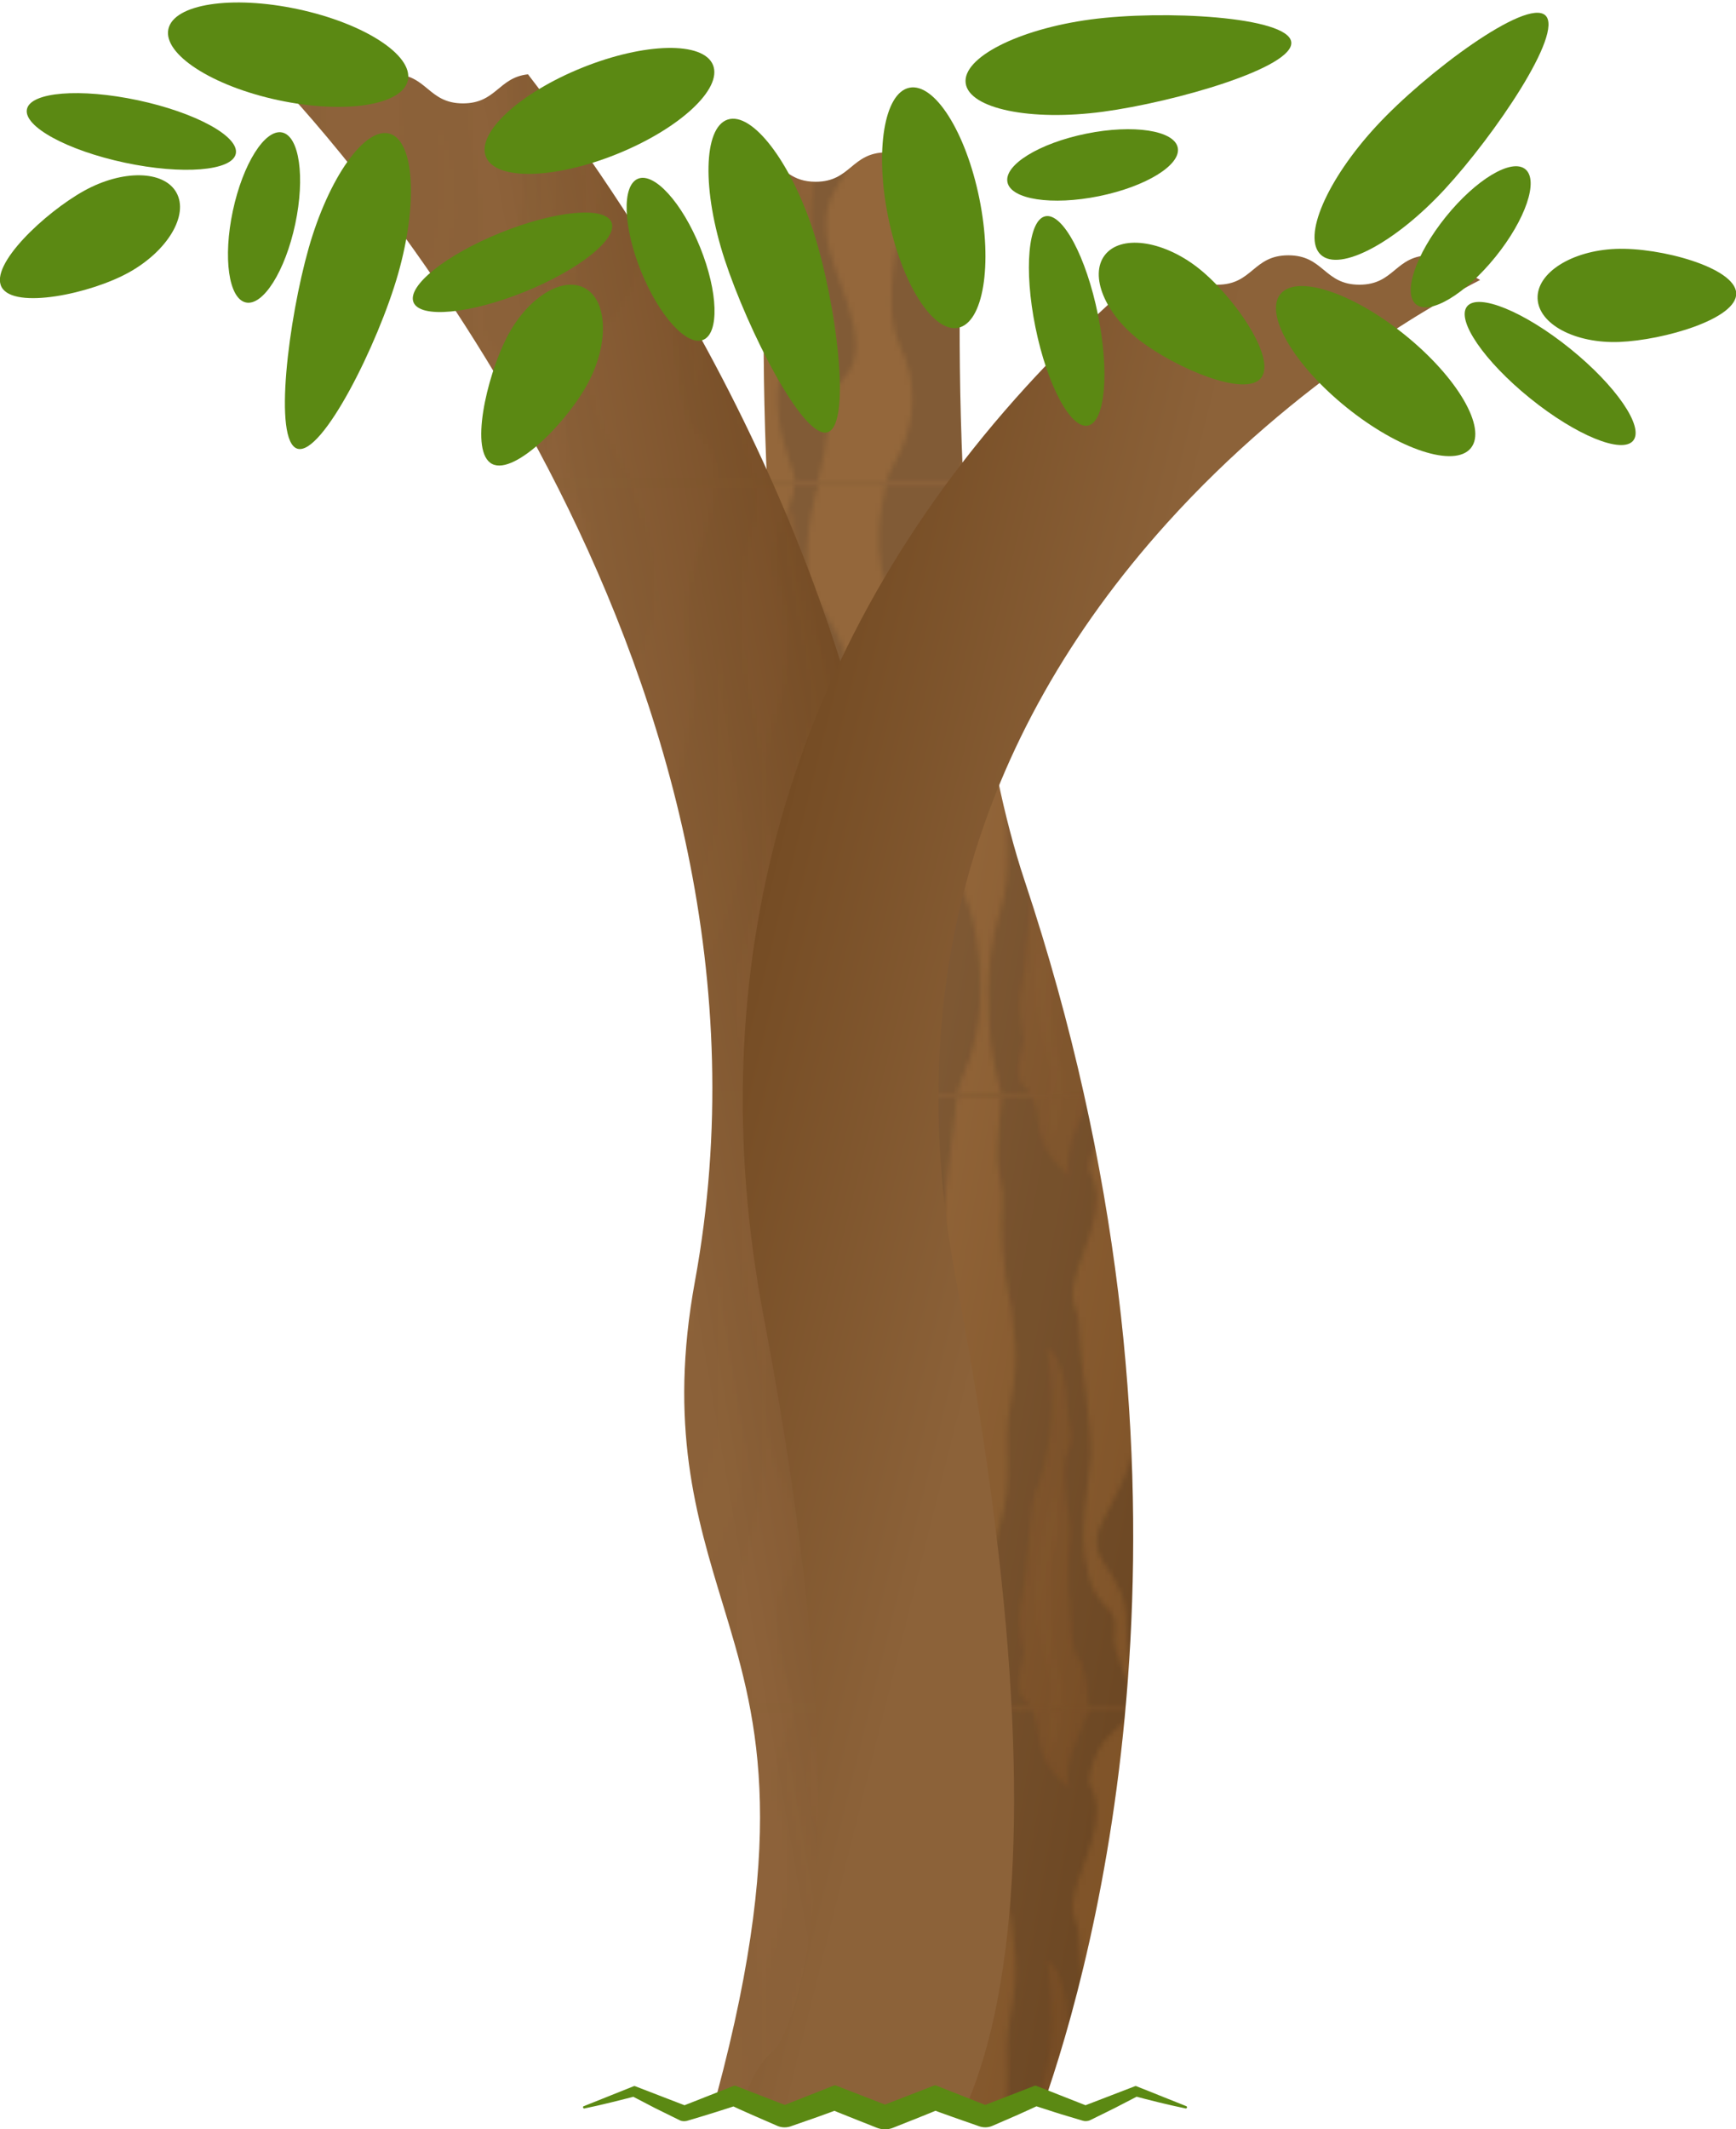 <?xml version="1.0" encoding="UTF-8"?><svg xmlns="http://www.w3.org/2000/svg" xmlns:xlink="http://www.w3.org/1999/xlink" viewBox="0 0 354.44 434.61"><defs><symbol id="uuid-01685021-9040-4d29-b8ea-5c8157ba61cf" viewBox="0 0 86.48 82.09"><g><path d="M40,63.09c14.91,0,27,4.25,27,9.5s-12.09,9.5-27,9.5S0,77.34,0,72.09s25.09-9,40-9Z" style="fill:#5b8913;"/><ellipse cx="76.85" cy="48.26" rx="9.5" ry="25" transform="translate(-3.05 5.23) rotate(-3.82)" style="fill:#5b8913;"/><path d="M38.69,15.74c6.38,6.38,8.55,14.57,4.84,18.28s-11.89,1.54-18.28-4.84S11.49,8.69,15.2,4.98s17.11,4.38,23.49,10.76Z" style="fill:#5b8913;"/><ellipse cx="53.02" cy="21.76" rx="6.51" ry="21.8" transform="translate(-1.33 3.58) rotate(-3.82)" style="fill:#5b8913;"/><ellipse cx="43.54" cy="52.61" rx="17.74" ry="6.51" transform="translate(-3.41 3.02) rotate(-3.82)" style="fill:#5b8913;"/></g></symbol><linearGradient id="uuid-43251dea-36cd-4e4b-b29f-39420abcb113" x1="124.11" y1="220.51" x2="249.88" y2="242.68" gradientUnits="userSpaceOnUse"><stop offset=".41" stop-color="#8c6239"/><stop offset="1" stop-color="#754c24"/></linearGradient><pattern id="uuid-d2258792-2a7c-469b-a925-84e1d4bfa742" x="0" y="0" width="124.42" height="124.42" patternTransform="translate(-640.93 -150.89)" patternUnits="userSpaceOnUse" viewBox="0 0 124.42 124.42"><g><rect y="0" width="124.42" height="124.42" style="fill:none;"/><path d="M126.91,124.17c3.43,7.27,8.24,18.92,6.7,24.22-4.42,15.13-4.33,24.67,.33,38.33,4.67,13.67-17.67,25.67-8.67,35.33,3.26,3.5,4.46,8.32,2.93,12.59-2.5,6.99-1.92,11.84-1.1,14.47l-3.06-.06c-.22-2.21-3.23-11.05-3.11-16.67,.27-12.73-9.67-12.67-4.67-22,5-9.33,9-16.33,5.33-31.33-3.67-15,1.33-18.67,3.67-23,1.99-3.7-.51-19.08-1.29-31.9h2.93Z" style="fill:#1d1d1b;"/><g><path d="M8.1,123.87c.65,2.66,1.96,5.43,3,7.53,3.33,6.67-4.91,21.35,.23,33.5,2.04,4.82,2.95,9.16,3.25,13.05,.51,6.6-.41,9.55-.92,13.62-.24,1.9-4.78,12.34-5.67,18.33-.98,6.61,1.24,11.28-.17,17-2.92,11.92,.64,22.25,.64,22.25l11.14,.03s-11.47-18.59-9.28-26.28c1.61-5.67,9.17-10.4,10.42-17.99,.93-5.67,4.92-18.24,4.92-21.01,0-6.5-3.76-6.63-5.17-15.17-2.17-13.17,4.43-10.26,3.65-24.53-.32-5.82-1.73-12.77-4.98-20.37l-11.06,.04Z" style="fill:#1d1d1b;"/><path d="M37.54,122.99c-.31,3.83-1.17,8.32-2.96,13.41-4.57,13.03-3.5,17.67-1.83,26.33,1.67,8.67-4.79,20.34-4.33,40.33,.25,10.83,.92,27.83,4.29,34.46,4.5,3.5,5.23,7.75,4.62,11.38,.09,.15,.18,.3,.27,.45l7.17-.23c-2.25-9.42-6.93-17.73-.69-36.72,4.11-12.49,2.67-33.33,0-42.33s-3.63-28.57,.67-39c.82-2,.48-4.98-.52-8.21l-6.69,.14Z" style="fill:#1d1d1b;"/><path d="M58,123.73c-2.09,7.84-4.08,19.35,.12,24.88,3,3.95,11.59,19.82,8.08,30.46-3.51,10.64-7.21,10.26-6.53,18.9,.68,8.64,10.53,22.43,3.42,29.68-2.92,2.97-2.44,6.88-3.38,11.44-.24,3.78-2.12,10.63-2.12,10.63l-4.54,.13c.54-1.48,0-2.79-1.46-7.12-2.44-7.21-2.14-13.6-1.09-16.94,1.6-5.14,7.69-8.44,1.29-21.84-6.01-12.57-4.57-24.05-2.72-30.21,2.32-7.73,5-17.11,.94-30.5-2.12-6.98,2.47-13.7,3.24-18.79,.1-.16-.13-.75-.03-.91l4.78,.2Z" style="fill:#1d1d1b;"/><path d="M2.49,124.17c3.43,7.27,8.24,18.92,6.7,24.22-4.42,15.13-4.33,24.67,.33,38.33,4.67,13.67-17.67,25.67-8.67,35.33,3.26,3.5,4.46,8.32,2.93,12.59-2.5,6.99-1.92,11.84-1.1,14.47l-3.06-.06c-.22-2.21-3.23-11.05-3.11-16.67,.27-12.73-9.67-12.67-4.67-22,5-9.33,9-16.33,5.33-31.33-3.67-15,1.33-18.67,3.67-23,1.99-3.7-.51-19.08-1.29-31.9H2.49Z" style="fill:#1d1d1b;"/><path d="M126.9,124.17c3.43,7.27,8.24,18.92,6.7,24.22-4.41,15.13-4.33,24.67,.33,38.33,4.67,13.67-17.67,25.67-8.67,35.33,3.26,3.5,4.46,8.32,2.93,12.59-2.5,6.99-1.92,11.84-1.1,14.47l-3.12-.48c-.22-2.21-3.17-10.63-3.05-16.25,.27-12.73-9.67-12.67-4.67-22,5-9.33,9-16.33,5.33-31.33-3.67-15,1.33-18.67,3.67-23,1.99-3.7-.51-19.08-1.29-31.9h2.92Z" style="fill:#1d1d1b;"/><g><path d="M114.36,123.83c-.53,2.98-1.53,5.19-2.36,6.64-3.45,6.02-2.7,10.44-2.7,10.44-3.37-2.32-9.76-12.4-11.64-16.95l16.71-.13Z" style="fill:#864e2b;"/><path d="M108.27,123.83c-.4,4.1-1.77,8.6-2.61,9.65-1.48-3.39-.68-5.97-.49-9.7l3.1,.06Z" style="fill:#9a612f;"/><path d="M101.94,249.59c.08-.77-1.82-1.78-2.79-3.7-1.29-2.55,.75-7.38,.75-8.15,0-1.67-1.67-5.33-.33-11.33s1.33-19,2.67-21.67c1.33-2.67,3.33-9.33,3.33-17.33s-1-12.33-1-12.33c3,1.67,4.33,8.33,4.33,12s1.67,6.67,0,9.67c-1.67,3,.55,12.89,.55,15.89s-.67,8,0,16c.23,2.82,.06,7.75,1.72,10.09,1.67,2.33,1.97,8.39,1.97,9.73s8.33,.57,8.33,.57c0,0,.9-1.95,.62-2.81-1.08-3.42-4.1-8.85-3.59-12.82,.77-5.96-3.5-3.83-5.5-12.16-2-8.33,.23-17.49,.56-23.82,.33-6.33-2.33-21-2.33-26s-2.33-4.33-.67-10.67c1.67-6.33,6.68-14.41,2.79-21.48-.17-3.15,1.83-7.15,3.21-8.9,1.03-1.31,4.83-3.62,5.44-6.64l-8.82,.02c-.5,2.62-1.5,4.5-2.75,7.5s-1.75,6.75-1.25,9c-3.12-2.75-5.87-5.75-6.37-11.37-.32-3.56-1.44-4.87-2.31-5.63l-4.99,.33c-.31,4.71-1.52,11.75-.51,16.33,1.46,6.62,0,6.33,.67,15.33,.67,9,2,11.33,2,14s1.67,7-.33,17,.89,15.51-2.44,25.85c-3.33,10.33-1.94,22.58-1.67,26,.27,3.42,2.26,10.84,2.26,10.84l6.45,.68Z" style="fill:#1d1d1b;"/></g><path d="M72.08,123.65s-2.75,8.5-1.25,17.25,9.75,18,9,29.5-10.75,38.75-5.25,50.25c3.97,8.3,2.92,15.45,.38,21.42-.98,2.29-2.75,4.62-3.25,7.29l14.38,.04s.25-1.81,1.19-3.94c1.79-4.04,4.71-11.29,3.56-24.06-1.75-19.5-9-17.5-9.5-32.5-.56-16.74,2.5-46.25,5-65.25h-14.25Z" style="fill:#1d1d1b;"/></g><path d="M2.49,124.17c3.43,7.27,8.24,18.92,6.7,24.22-4.41,15.13-4.33,24.67,.33,38.33,4.67,13.67-17.67,25.67-8.67,35.33,3.26,3.5,4.46,8.32,2.93,12.59-2.5,6.99-1.92,11.84-1.1,14.47l-3.12-.48c-.22-2.21-3.17-10.63-3.05-16.25,.27-12.73-9.67-12.67-4.67-22,5-9.33,9-16.33,5.33-31.33-3.67-15,1.33-18.67,3.67-23,1.99-3.7-.51-19.08-1.29-31.9H2.49Z" style="fill:#1d1d1b;"/><g><path d="M126.91-.24c3.43,7.27,8.24,18.92,6.7,24.22-4.42,15.13-4.33,24.67,.33,38.33,4.67,13.67-17.67,25.67-8.67,35.33,3.26,3.5,4.46,8.32,2.93,12.59-2.5,6.99-1.92,11.84-1.1,14.47l-3.06-.06c-.22-2.21-3.23-11.05-3.11-16.67,.27-12.73-9.67-12.67-4.67-22,5-9.33,9-16.33,5.33-31.33-3.67-15,1.33-18.67,3.67-23,1.99-3.7-.51-19.08-1.29-31.9h2.93Z" style="fill:#1d1d1b;"/><path d="M127.52,35.73s-3,5.25,.25,16.5c3.25,11.25,2.25,22.5-4.5,29,2.5-11.75,4-15.25,.75-26.5-3.25-11.25-.5-14.75,3.5-19Z" style="fill:#864e2b;"/><path d="M127.15,35.73s-1.79,5.25,.15,16.5,1.34,22.5-2.68,29c1.49-11.75,2.38-15.25,.45-26.5s-.3-14.75,2.09-19Z" style="fill:#9a612f;"/></g><g><rect y="0" width="124.42" height="124.42" style="fill:#e49e54;"/><path d="M8.1-.55c.65,2.66,1.96,5.43,3,7.53,3.33,6.67-4.91,21.35,.23,33.5,2.04,4.82,2.95,9.16,3.25,13.04,.51,6.6-.41,9.55-.92,13.62-.24,1.9-4.78,12.34-5.67,18.33-.98,6.61,1.24,11.28-.17,17-2.92,11.92,.64,22.25,.64,22.25l11.14,.03s-11.47-18.59-9.28-26.28c1.61-5.67,9.17-10.4,10.42-17.99,.93-5.67,4.92-18.24,4.92-21.01,0-6.5-3.76-6.63-5.17-15.17-2.17-13.17,4.43-10.26,3.65-24.53-.32-5.82-1.73-12.77-4.98-20.37l-11.06,.04Z" style="fill:#1d1d1b;"/><path d="M37.54-1.43c-.31,3.83-1.17,8.32-2.96,13.41-4.57,13.03-3.5,17.67-1.83,26.33,1.67,8.67-4.79,20.34-4.33,40.33,.25,10.83,.92,27.83,4.29,34.46,4.5,3.5,5.23,7.75,4.62,11.37,.09,.15,.18,.3,.27,.45l7.17-.23c-2.25-9.42-6.93-17.73-.69-36.72,4.11-12.49,2.67-33.33,0-42.33s-3.63-28.57,.67-39c.82-2,.48-4.98-.52-8.21l-6.69,.14Z" style="fill:#1d1d1b;"/><path d="M58-.69c-2.09,7.84-4.08,19.35,.12,24.88,3,3.95,11.59,19.82,8.08,30.46-3.51,10.64-7.21,10.26-6.53,18.9,.68,8.64,10.53,22.43,3.42,29.68-2.92,2.97-2.44,6.87-3.38,11.44-.24,3.78-2.12,10.62-2.12,10.62l-4.54,.13c.54-1.48,0-2.79-1.46-7.12-2.44-7.21-2.14-13.6-1.09-16.94,1.6-5.14,7.69-8.44,1.29-21.84-6.01-12.57-4.57-24.05-2.72-30.21,2.32-7.73,5-17.11,.94-30.5-2.12-6.98,2.47-13.7,3.24-18.79,.1-.16-.13-.75-.03-.91l4.78,.2Z" style="fill:#1d1d1b;"/><g><path d="M37.75,29.31s1.23,12.89,3,24.67c1.47,9.81,3.7,18.12,2.33,24.33-3,13.67-9.79,18.29-9.12,32.29-3-10.67-4.54-21.29,1.12-35.62,5.67-14.33-.33-39,2.67-45.67Z" style="fill:#864e2b;"/><path d="M53.03,4.19s-4.79,9.24,.45,19.53c2.81,5.51,5.53,19.44,.55,29.21-6.08,11.93,2.72,29.21,4.44,35.09,1.72,5.88-2.21,12.21-5.96,18.78,3.98-3.57,12.34-8.2,7.52-19.15-6.01-13.65-5.49-18.96,.7-34.58,5.65-14.24-6.31-18.56-7.7-48.88Z" style="fill:#864e2b;"/></g><path d="M37.75,43.45s.88,9.12,2.13,17.45c1.05,6.94,2.63,12.82,1.66,17.22-2.13,9.67-8.29,14.15-7.82,24.06-2.13-7.55-1.9-16.27,2.13-26.42,4.03-10.14-.24-27.59,1.9-32.31Z" style="fill:#9a612f;"/><path d="M52.22,10.95s-.59,7.9,.76,13.82c1.35,5.91,4.63,18.51,2.01,28.09-3.19,11.71,2.55,29.22,3.75,35.15,1.2,5.93-.91,12.11-2.9,18.54,2.23-3.43,7-7.78,3.8-18.86-3.98-13.81-3.85-19.09-.71-34.47,2.86-14.02-3.44-14.07-6.72-42.27Z" style="fill:#9a612f;"/><path d="M2.49-.24c3.43,7.27,8.24,18.92,6.7,24.22-4.42,15.13-4.33,24.67,.33,38.33,4.67,13.67-17.67,25.67-8.67,35.33,3.26,3.5,4.46,8.32,2.93,12.59-2.5,6.99-1.92,11.84-1.1,14.47l-3.06-.06c-.22-2.21-3.23-11.05-3.11-16.67,.27-12.73-9.67-12.67-4.67-22C-3.15,76.65,.85,69.65-2.81,54.65c-3.67-15,1.33-18.67,3.67-23C2.85,27.94,.34,12.57-.43-.25H2.49Z" style="fill:#1d1d1b;"/><path d="M3.1,35.73s-3,5.25,.25,16.5c3.25,11.25,2.25,22.5-4.5,29,2.5-11.75,4-15.25,.75-26.5-3.25-11.25-.5-14.75,3.5-19Z" style="fill:#864e2b;"/><path d="M2.73,35.73s-1.79,5.25,.15,16.5,1.34,22.5-2.68,29c1.49-11.75,2.38-15.25,.45-26.5-1.94-11.25-.3-14.75,2.09-19Z" style="fill:#9a612f;"/><path d="M126.9-.24c3.43,7.27,8.24,18.92,6.7,24.22-4.41,15.13-4.33,24.67,.33,38.33,4.67,13.67-17.67,25.67-8.67,35.33,3.26,3.5,4.46,8.32,2.93,12.59-2.5,6.99-1.92,11.84-1.1,14.47l-3.12-.48c-.22-2.21-3.17-10.63-3.05-16.25,.27-12.73-9.67-12.67-4.67-22,5-9.33,9-16.33,5.33-31.33-3.67-15,1.33-18.67,3.67-23,1.99-3.7-.51-19.08-1.29-31.9h2.92Z" style="fill:#1d1d1b;"/><path d="M127.51,35.73s-3,5.25,.25,16.5,2.25,22.5-4.5,29c2.5-11.75,4-15.25,.75-26.5s-.5-14.75,3.5-19Z" style="fill:#864e2b;"/><path d="M127.15,35.73s-1.79,5.25,.15,16.5c1.94,11.25,1.34,22.5-2.68,29,1.49-11.75,2.38-15.25,.45-26.5-1.94-11.25-.3-14.75,2.09-19Z" style="fill:#9a612f;"/><g><path d="M99.16,124.81c-1.62-3.38-2.83-3.95-2.83-5.33,0-3-1-29.33,2-36,3-6.67,3-23,4-27.33s1.67-8.33,2.33-10c0,0,7,14,6.67,17.67s-2,22.67,.33,29.67c1.95,5.85,4.13,22.28,2.08,31.33h-14.58Z" style="fill:#864e2b;"/><path d="M114.36-.58c-.53,2.98-1.53,5.19-2.36,6.64-3.45,6.02-2.7,10.44-2.7,10.44-3.37-2.32-9.76-12.4-11.64-16.95l16.71-.13Z" style="fill:#864e2b;"/><path d="M108.27-.58c-.4,4.1-1.77,8.6-2.61,9.65-1.48-3.39-.68-5.97-.49-9.7l3.1,.06Z" style="fill:#9a612f;"/><path d="M101.94,125.18c.08-.77-1.82-1.78-2.79-3.7-1.29-2.55,.75-7.38,.75-8.15,0-1.67-1.67-5.33-.33-11.33s1.33-19,2.67-21.67c1.33-2.67,3.33-9.33,3.33-17.33s-1-12.33-1-12.33c3,1.67,4.33,8.33,4.33,12s1.67,6.67,0,9.67c-1.67,3,.55,12.89,.55,15.89s-.67,8,0,16c.23,2.82,.06,7.75,1.72,10.09,1.67,2.33,1.97,8.39,1.97,9.73s8.33,.57,8.33,.57c0,0,.9-1.95,.62-2.81-1.08-3.42-4.1-8.85-3.59-12.82,.77-5.96-3.5-3.83-5.5-12.16s.23-17.49,.56-23.82c.33-6.33-2.33-21-2.33-26s-2.33-4.33-.67-10.67c1.67-6.33,6.68-14.41,2.79-21.48-.17-3.15,1.83-7.15,3.21-8.9,1.03-1.31,4.83-3.62,5.44-6.64l-8.82,.02c-.5,2.62-1.5,4.5-2.75,7.5s-1.75,6.75-1.25,9c-3.12-2.75-5.87-5.75-6.37-11.37-.32-3.56-1.44-4.87-2.31-5.63l-4.99,.33c-.31,4.71-1.52,11.75-.51,16.33,1.46,6.62,0,6.33,.67,15.33,.67,9,2,11.33,2,14s1.67,7-.33,17,.89,15.51-2.44,25.85c-3.33,10.33-1.94,22.58-1.67,26,.27,3.42,2.26,10.84,2.26,10.84l6.45,.68Z" style="fill:#1d1d1b;"/></g><path d="M72.08-.77s-2.75,8.5-1.25,17.25,9.75,18,9,29.5-10.75,38.75-5.25,50.25c3.97,8.3,2.92,15.45,.38,21.42-.98,2.29-2.75,4.62-3.25,7.29l14.38,.04s.25-1.81,1.19-3.94c1.79-4.04,4.71-11.29,3.56-24.06-1.75-19.5-9-17.5-9.5-32.5-.56-16.74,2.5-46.25,5-65.25h-14.25Z" style="fill:#1d1d1b;"/><path d="M105.09,124.99c.2-2.41,.26-5.25-.76-9.18-2.33-9-4.67-17,1.67-37,0,0,2.33,9.33,.67,12.33s-1,23,1,26.67c.84,1.54,.86,4.25,.5,7l-3.07,.18Z" style="fill:#9a612f;"/></g><g><path d="M2.49-.24c3.43,7.27,8.24,18.92,6.7,24.22-4.41,15.13-4.33,24.67,.33,38.33,4.67,13.67-17.67,25.67-8.67,35.33,3.26,3.5,4.46,8.32,2.93,12.59-2.5,6.99-1.92,11.84-1.1,14.47l-3.12-.48c-.22-2.21-3.17-10.63-3.05-16.25,.27-12.73-9.67-12.67-4.67-22C-3.15,76.65,.85,69.65-2.82,54.65c-3.67-15,1.33-18.67,3.67-23C2.84,27.94,.34,12.57-.44-.25H2.49Z" style="fill:#1d1d1b;"/><path d="M3.1,35.73s-3,5.25,.25,16.5c3.25,11.25,2.25,22.5-4.5,29,2.5-11.75,4-15.25,.75-26.5-3.25-11.25-.5-14.75,3.5-19Z" style="fill:#864e2b;"/><path d="M2.73,35.73s-1.79,5.25,.15,16.5,1.34,22.5-2.68,29c1.49-11.75,2.38-15.25,.45-26.5-1.94-11.25-.3-14.75,2.09-19Z" style="fill:#9a612f;"/></g><path d="M126.91-124.66c3.43,7.27,8.24,18.92,6.7,24.22-4.42,15.13-4.33,24.67,.33,38.33,4.67,13.67-17.67,25.67-8.67,35.33,3.26,3.5,4.46,8.32,2.93,12.59-2.5,6.99-1.92,11.84-1.1,14.47l-3.06-.06c-.22-2.21-3.23-11.05-3.11-16.67,.27-12.73-9.67-12.67-4.67-22,5-9.33,9-16.33,5.33-31.33-3.67-15,1.33-18.67,3.67-23,1.99-3.7-.51-19.08-1.29-31.9h2.93Z" style="fill:#1d1d1b;"/><g><path d="M8.1-124.96c.65,2.66,1.96,5.43,3,7.53,3.33,6.67-4.91,21.35,.23,33.5,2.04,4.82,2.95,9.16,3.25,13.04,.51,6.6-.41,9.55-.92,13.62-.24,1.9-4.78,12.34-5.67,18.33-.98,6.61,1.24,11.28-.17,17C4.91-10.01,8.47,.31,8.47,.31l11.14,.03S8.15-18.25,10.33-25.94c1.61-5.67,9.17-10.4,10.42-17.99,.93-5.67,4.92-18.24,4.92-21.01,0-6.5-3.76-6.63-5.17-15.17-2.17-13.17,4.43-10.26,3.65-24.53-.32-5.82-1.73-12.77-4.98-20.37l-11.06,.04Z" style="fill:#1d1d1b;"/><path d="M37.54-125.85c-.31,3.83-1.17,8.32-2.96,13.41-4.57,13.03-3.5,17.67-1.83,26.33,1.67,8.67-4.79,20.34-4.33,40.33,.25,10.83,.92,27.83,4.29,34.46,4.5,3.5,5.23,7.75,4.62,11.37,.09,.15,.18,.3,.27,.45l7.17-.23c-2.25-9.42-6.93-17.73-.69-36.72,4.11-12.49,2.67-33.33,0-42.33s-3.63-28.57,.67-39c.82-2,.48-4.98-.52-8.21l-6.69,.14Z" style="fill:#1d1d1b;"/><path d="M58-125.1c-2.09,7.84-4.08,19.35,.12,24.88,3,3.95,11.59,19.82,8.08,30.46-3.51,10.64-7.21,10.26-6.53,18.9,.68,8.64,10.53,22.43,3.42,29.68-2.92,2.97-2.44,6.87-3.38,11.44-.24,3.78-2.12,10.62-2.12,10.62l-4.54,.13c.54-1.48,0-2.79-1.46-7.12-2.44-7.21-2.14-13.6-1.09-16.94,1.6-5.14,7.69-8.44,1.29-21.84-6.01-12.57-4.57-24.05-2.72-30.21,2.32-7.73,5-17.11,.94-30.5-2.12-6.98,2.47-13.7,3.24-18.79,.1-.16-.13-.75-.03-.91l4.78,.2Z" style="fill:#1d1d1b;"/><path d="M2.49-124.66c3.43,7.27,8.24,18.92,6.7,24.22-4.42,15.13-4.33,24.67,.33,38.33C14.19-48.44-8.15-36.44,.85-26.77c3.26,3.5,4.46,8.32,2.93,12.59C1.29-7.19,1.87-2.34,2.69,.29L-.37,.24c-.22-2.21-3.23-11.05-3.11-16.67,.27-12.73-9.67-12.67-4.67-22C-3.15-47.77,.85-54.77-2.81-69.77c-3.67-15,1.33-18.67,3.67-23,1.99-3.7-.51-19.08-1.29-31.9H2.49Z" style="fill:#1d1d1b;"/><path d="M126.9-124.66c3.43,7.27,8.24,18.92,6.7,24.22-4.41,15.13-4.33,24.67,.33,38.33,4.67,13.67-17.67,25.67-8.67,35.33,3.26,3.5,4.46,8.32,2.93,12.59-2.5,6.99-1.92,11.84-1.1,14.47l-3.12-.48c-.22-2.21-3.17-10.63-3.05-16.25,.27-12.73-9.67-12.67-4.67-22,5-9.33,9-16.33,5.33-31.33-3.67-15,1.33-18.67,3.67-23,1.99-3.7-.51-19.08-1.29-31.9h2.92Z" style="fill:#1d1d1b;"/><g><path d="M99.16,.4c-1.62-3.38-2.83-3.95-2.83-5.33,0-3-1-29.33,2-36,3-6.67,3-23,4-27.33s1.67-8.33,2.33-10c0,0,7,14,6.67,17.67s-2,22.67,.33,29.67c1.95,5.85,4.13,22.28,2.08,31.33h-14.58Z" style="fill:#864e2b;"/><path d="M101.94,.76c.08-.77-1.82-1.78-2.79-3.7-1.29-2.55,.75-7.38,.75-8.15,0-1.67-1.67-5.33-.33-11.33s1.33-19,2.67-21.67c1.33-2.67,3.33-9.33,3.33-17.33s-1-12.33-1-12.33c3,1.67,4.33,8.33,4.33,12s1.67,6.67,0,9.67c-1.67,3,.55,12.89,.55,15.89s-.67,8,0,16c.23,2.82,.06,7.75,1.72,10.09,1.67,2.33,1.97,8.39,1.97,9.73s8.33,.57,8.33,.57c0,0,.9-1.95,.62-2.81-1.08-3.42-4.1-8.85-3.59-12.82,.77-5.96-3.5-3.83-5.5-12.16s.23-17.49,.56-23.82c.33-6.33-2.33-21-2.33-26s-2.33-4.33-.67-10.67c1.67-6.33,6.68-14.41,2.79-21.48-.17-3.15,1.83-7.15,3.21-8.9,1.03-1.31,4.83-3.62,5.44-6.64l-8.82,.02c-.5,2.62-1.5,4.5-2.75,7.5s-1.75,6.75-1.25,9c-3.12-2.75-5.87-5.75-6.37-11.37-.32-3.56-1.44-4.87-2.31-5.63l-4.99,.33c-.31,4.71-1.52,11.75-.51,16.33,1.46,6.62,0,6.33,.67,15.33,.67,9,2,11.33,2,14s1.67,7-.33,17,.89,15.51-2.44,25.85c-3.33,10.33-1.94,22.58-1.67,26,.27,3.42,2.26,10.84,2.26,10.84l6.45,.68Z" style="fill:#1d1d1b;"/></g><path d="M72.08-125.19s-2.75,8.5-1.25,17.25,9.75,18,9,29.5-10.75,38.75-5.25,50.25c3.97,8.3,2.92,15.45,.38,21.42-.98,2.29-2.75,4.62-3.25,7.29l14.38,.04s.25-1.81,1.19-3.94c1.79-4.04,4.71-11.29,3.56-24.06-1.75-19.5-9-17.5-9.5-32.5-.56-16.74,2.5-46.25,5-65.25h-14.25Z" style="fill:#1d1d1b;"/><path d="M105.09,.58c.2-2.41,.26-5.25-.76-9.18-2.33-9-4.67-17,1.67-37,0,0,2.33,9.33,.67,12.33s-1,23,1,26.67c.84,1.54,.86,4.25,.5,7l-3.07,.18Z" style="fill:#9a612f;"/></g><path d="M2.49-124.66c3.43,7.27,8.24,18.92,6.7,24.22-4.41,15.13-4.33,24.67,.33,38.33C14.18-48.44-8.15-36.44,.85-26.77c3.26,3.5,4.46,8.32,2.93,12.59C1.28-7.19,1.86-2.34,2.68,.29L-.43-.19c-.22-2.21-3.17-10.63-3.05-16.25,.27-12.73-9.67-12.67-4.67-22C-3.15-47.77,.85-54.77-2.82-69.77c-3.67-15,1.33-18.67,3.67-23,1.99-3.7-.51-19.08-1.29-31.9H2.49Z" style="fill:#1d1d1b;"/></g></pattern><linearGradient id="uuid-2e62726d-b497-4888-b634-3487d49e922e" x1="94.8" y1="228.16" x2="187.84" y2="211.75" xlink:href="#uuid-43251dea-36cd-4e4b-b29f-39420abcb113"/><linearGradient id="uuid-bce10df7-754a-4f0d-9125-257d3a6b5a10" x1="254.6" y1="248.03" x2="145.96" y2="220.94" xlink:href="#uuid-43251dea-36cd-4e4b-b29f-39420abcb113"/></defs><g style="isolation:isolate;"><g id="uuid-9401d2cb-01f8-4d19-a876-d44bfafc7727"><g id="uuid-3a42e5f3-2a31-4798-955d-9afefdb84786"><g><g><path d="M209.21,179.81c-17.39-52.17-12.72-139.7-12.67-140.58,.04-.74,.04-1.46,0-2.18-.32,.03-.65,.05-1,.05-7.25,0-7.25-6-14.51-6s-7.25,6-14.5,6c-4.86,0-6.47-2.69-9.18-4.47-.39,1.39-.66,2.84-.74,4.34-.22,3.89-5.17,96.01,14.66,155.48,23,68.98,22,128.4,17.12,166.11-5.32,41.08-16.29,66.13-16.38,66.32-.23,.52-.43,1.05-.62,1.58l9.32,3.64,10.23-4,10.24,4,10.24-4,2.47,.97c11.69-34.61,34.92-128.5-4.68-247.27Z" style="fill:url(#uuid-43251dea-36cd-4e4b-b29f-39420abcb113);"/><path d="M209.21,179.81c-17.39-52.17-12.72-139.7-12.67-140.58,.04-.74,.04-1.46,0-2.18-.32,.03-.65,.05-1,.05-7.25,0-7.25-6-14.51-6s-7.25,6-14.5,6c-4.86,0-6.47-2.69-9.18-4.47-.39,1.39-.66,2.84-.74,4.34-.22,3.89-5.17,96.01,14.66,155.48,23,68.98,22,128.4,17.12,166.11-5.32,41.08-16.29,66.13-16.38,66.32-.23,.52-.43,1.05-.62,1.58l9.32,3.64,10.23-4,10.24,4,10.24-4,2.47,.97c11.69-34.61,34.92-128.5-4.68-247.27Z" style="fill:url(#uuid-d2258792-2a7c-469b-a925-84e1d4bfa742); mix-blend-mode:soft-light; opacity:.1;"/></g><g><path d="M185.86,315.82c-4.8-15.78-8.27-27.18-4.62-47.11,6.57-35.85,5.45-73.09-3.34-110.68-6.94-29.7-18.66-59.65-34.83-89.03-12.05-21.89-24.73-40.14-35.27-53.83-6.04,.64-6.46,5.93-13.27,5.93-7.25,0-7.25-6-14.51-6s-7.25,6-14.5,6c-4.03,0-5.82-1.85-7.86-3.5,15.62,16.82,106.72,121.21,84.23,243.89-5.41,29.49,.24,48.04,5.7,65.97,6.69,21.98,13.6,44.71-1.24,100.06l3.65-1.43,10.23,4,10.24-4,10.23,4,6.94-2.71c14.13-59.23,5.35-88.12-1.79-111.57Z" style="fill:url(#uuid-2e62726d-b497-4888-b634-3487d49e922e);"/><path d="M185.86,315.82c-4.8-15.78-8.27-27.18-4.62-47.11,6.57-35.85,5.45-73.09-3.34-110.68-6.94-29.7-18.66-59.65-34.83-89.03-12.05-21.89-24.73-40.14-35.27-53.83-6.04,.64-6.46,5.93-13.27,5.93-7.25,0-7.25-6-14.51-6s-7.25,6-14.5,6c-4.03,0-5.82-1.85-7.86-3.5,15.62,16.82,106.72,121.21,84.23,243.89-5.41,29.49,.24,48.04,5.7,65.97,6.69,21.98,13.6,44.71-1.24,100.06l3.65-1.43,10.23,4,10.24-4,10.23,4,6.94-2.71c14.13-59.23,5.35-88.12-1.79-111.57Z" style="fill:url(#uuid-d2258792-2a7c-469b-a925-84e1d4bfa742); mix-blend-mode:soft-light; opacity:.1;"/></g><g><path d="M302.2,57.14c-3.36-1.7-4.74-5.03-10.15-5.03-7.25,0-7.25,6-14.5,6s-7.25-6-14.51-6-7.25,6-14.5,6c-5.97,0-7.03-4.06-11.27-5.5-9.02,7.43-18.49,16.16-27.72,26.27-48.57,53.24-67.11,118.93-53.62,189.96,22.09,116.37,4.67,146.08,2.58,149.13-2.88,2.48-4.9,5.66-5.99,9.12l7.73,3.02,10.24-4,10.23,4,10.23-4,6.79,2.65c2.27-5.51,4.36-12.34,5.96-20.78,6.43-33.82,3.58-83.15-8.47-146.6-11.12-58.54,3.34-110.54,42.97-154.54,26.65-29.59,56.53-45.89,64.01-49.7ZM160.54,416.42s0,0,.01,0c0,0,0,0-.01,0Zm.02-.01s.02-.01,.02-.02c0,0-.02,.01-.02,.02Z" style="fill:url(#uuid-bce10df7-754a-4f0d-9125-257d3a6b5a10);"/><g style="mix-blend-mode:soft-light; opacity:.1;"><path d="M302.2,57.14c-3.36-1.7-4.74-5.03-10.15-5.03-7.25,0-7.25,6-14.5,6s-7.25-6-14.51-6-7.25,6-14.5,6c-5.97,0-7.03-4.06-11.27-5.5-9.02,7.43-18.49,16.16-27.72,26.27-48.57,53.24-67.11,118.93-53.62,189.96,22.09,116.37,4.67,146.08,2.58,149.13-2.88,2.48-4.9,5.66-5.99,9.12l7.73,3.02,10.24-4,10.23,4,10.23-4,6.79,2.65c2.27-5.51,4.36-12.34,5.96-20.78,6.43-33.82,3.58-83.15-8.47-146.6-11.12-58.54,3.34-110.54,42.97-154.54,26.65-29.59,56.53-45.89,64.01-49.7ZM160.54,416.42s0,0,.01,0c0,0,0,0-.01,0Zm.02-.01s.02-.01,.02-.02c0,0-.02,.01-.02,.02Z" style="fill:url(#uuid-d2258792-2a7c-469b-a925-84e1d4bfa742);"/></g></g><path d="M119.21,429.88l10.2-4.08c.08-.03,.17-.03,.24,0l10.25,3.95h-.28s10.23-4.03,10.23-4.03c.1-.04,.21-.04,.3,0l10.24,3.97h-.32l10.22-4.03c.11-.04,.24-.04,.34,0l10.24,3.97h-.36l10.24-3.97c.11-.04,.24-.04,.34,0l10.22,4.03s-.32,0-.32,0c0,0,10.25-3.97,10.25-3.97,.1-.04,.21-.04,.3,0,0,0,10.23,4.03,10.23,4.03,0,0-.28,0-.28,0l10.26-3.95c.08-.03,.17-.03,.24,0l10.21,4.08c.13,.05,.19,.2,.14,.32-.06,.13-.19,.18-.32,.14-3.63-.76-7.22-1.65-10.79-2.61,0,0,1.27,0,1.27,0l-4.91,2.54c-1.64,.83-3.3,1.62-4.95,2.44-.52,.26-1.09,.29-1.6,.13-1.9-.59-3.82-1.11-5.71-1.73,0,0-5.24-1.69-5.24-1.69h2.59c-1.67,.76-3.33,1.56-5.01,2.29l-5.05,2.19c-.88,.38-1.83,.39-2.67,.1-3.2-1.11-7.52-2.62-10.64-3.8,0,0,3.2,0,3.2,0-3.38,1.42-6.79,2.74-10.19,4.1-1.09,.44-2.26,.4-3.28,0-3.4-1.36-6.82-2.68-10.2-4.09h3.2c-1.72,.63-3.43,1.29-5.16,1.89l-5.19,1.81c-.96,.4-2.06,.4-2.97,0-2.93-1.28-7.2-3.1-10.05-4.47,0,0,2.6,0,2.6,0-3.02,1.01-7.48,2.41-10.51,3.29-.64,.25-1.44,.33-2.04,0,0,0-4.95-2.44-4.95-2.44l-4.9-2.55h1.27c-1.77,.5-3.58,.91-5.36,1.37-1.8,.45-3.63,.86-5.45,1.24-.27,.07-.43-.38-.14-.47h0Z" style="fill:#5b8913;"/><use width="86.48" height="82.09" transform="translate(-8.6 71.89) rotate(-74.14)" xlink:href="#uuid-01685021-9040-4d29-b8ea-5c8157ba61cf"/><use width="86.48" height="82.09" transform="translate(273.23 80.01) rotate(172.35)" xlink:href="#uuid-01685021-9040-4d29-b8ea-5c8157ba61cf"/><use width="86.48" height="82.09" transform="translate(368.46 52.06) rotate(132.74)" xlink:href="#uuid-01685021-9040-4d29-b8ea-5c8157ba61cf"/><use width="86.48" height="82.09" transform="translate(100.5 110.7) rotate(-108.17)" xlink:href="#uuid-01685021-9040-4d29-b8ea-5c8157ba61cf"/></g></g></g></g></svg>